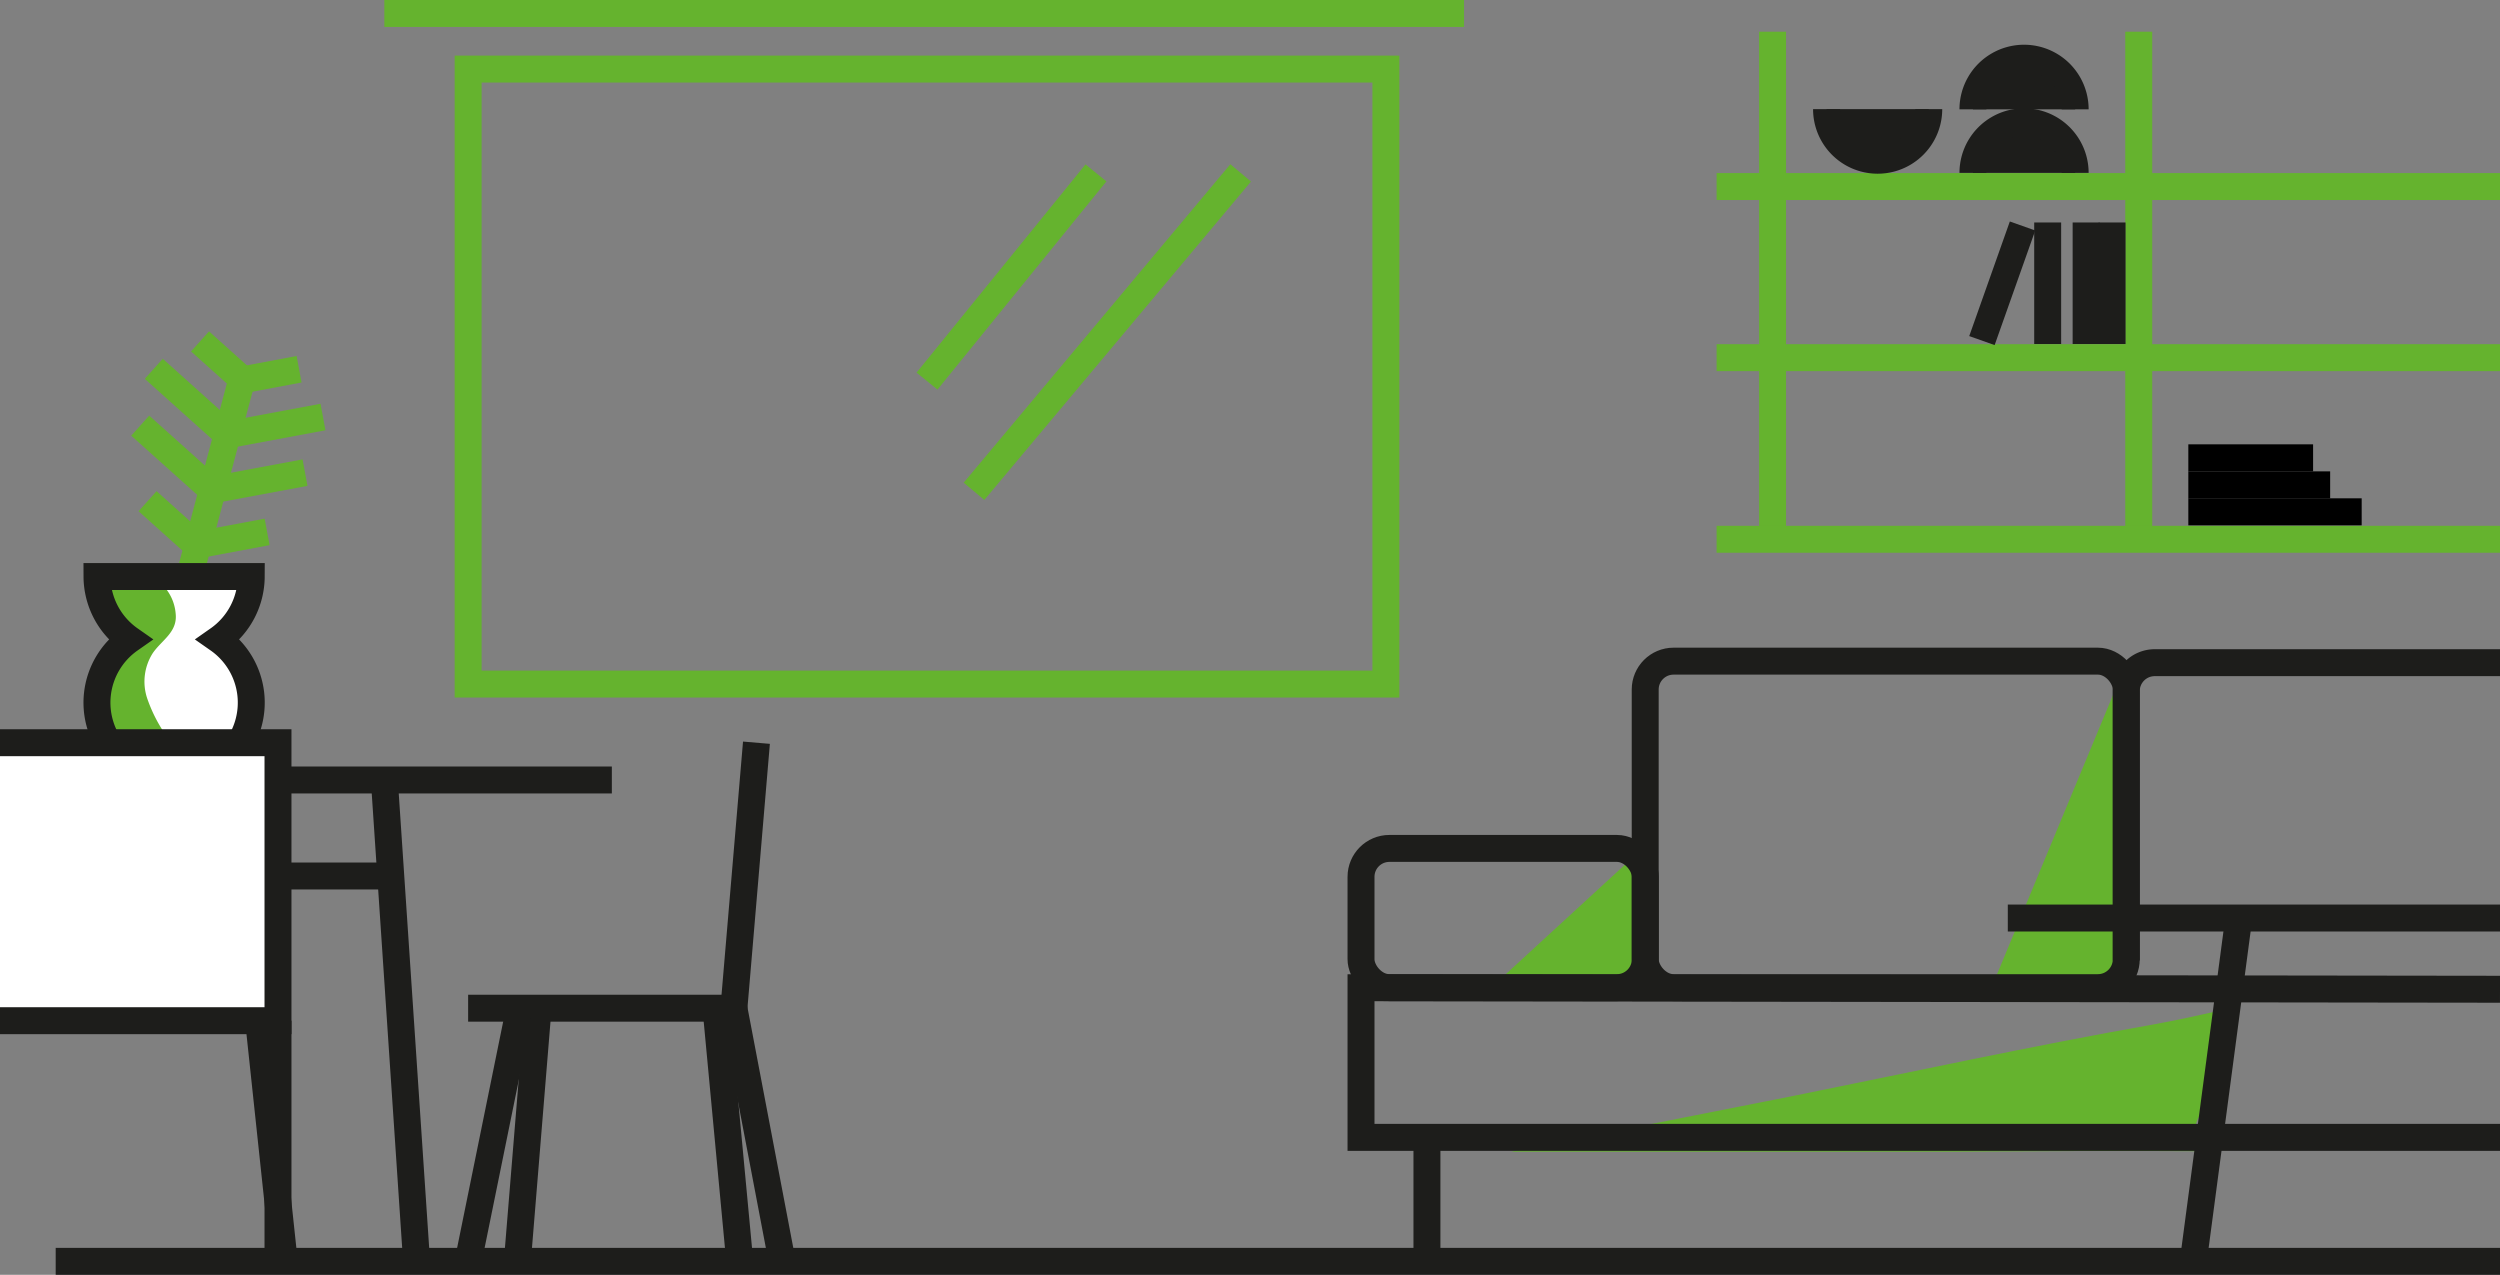 <svg xmlns="http://www.w3.org/2000/svg" viewBox="0 0 278.34 141.93"><rect x="0" y="0" width="278.34" height="141.93" fill="#808080" stroke="none"/><g id="Layer_2" data-name="Layer 2"><g id="Layer_1-2" data-name="Layer 1"><rect x="52.12" y="7.69" width="102.18" height="68.47" fill="none" stroke="#65b32e" stroke-miterlimit="10" stroke-width="3"/><line x1="163" y1="1.5" x2="42.79" y2="1.5" fill="none" stroke="#65b32e" stroke-miterlimit="10" stroke-width="3"/><path d="M182.67,109s-.09-3,0-3.82c.06-.36.26-.64.34-1a6.78,6.78,0,0,0,0-1.56,46.65,46.65,0,0,0-.52-6.47,3.26,3.26,0,0,0-.43-.93L167.06,109Z" fill="#65b32e"/><path d="M236.34,109s-.08-7.26,0-9.14c.05-.86.24-1.52.31-2.32.09-1.12,0-2.58,0-3.73,0-5.18-.2-10.35-.48-15.47a15,15,0,0,0-.39-2.23L222.12,109Z" fill="#65b32e"/><path d="M244.59,128.17c-.12-1.06-.42-2.61.11-3.6s1.57-1.09,2.17-1.87c.78-1,1.69-10.49.63-10.26-2.62.59-5.24,1.17-7.87,1.64-13.47,2.38-26.87,5.3-40.29,8l-31.09,6.14H218C226.88,128.17,235.74,128.1,244.59,128.17Z" fill="#65b32e"/><line x1="278.34" y1="140.43" x2="6.2" y2="140.43" fill="none" stroke="#1d1d1b" stroke-miterlimit="10" stroke-width="3"/><line x1="6.85" y1="86.84" x2="68.12" y2="86.84" fill="#fff" stroke="#1d1d1b" stroke-miterlimit="10" stroke-width="3"/><line x1="6.85" y1="97.53" x2="43.39" y2="97.53" fill="#fff" stroke="#1d1d1b" stroke-miterlimit="10" stroke-width="3"/><line x1="46.38" y1="140.43" x2="42.79" y2="86.84" fill="#fff" stroke="#1d1d1b" stroke-miterlimit="10" stroke-width="3"/><line x1="59.84" y1="113.07" x2="57.6" y2="140.43" fill="none" stroke="#1d1d1b" stroke-miterlimit="10" stroke-width="3"/><line x1="28.69" y1="112.7" x2="31.6" y2="140" fill="#fff" stroke="#1d1d1b" stroke-miterlimit="10" stroke-width="3"/><line x1="79.79" y1="113.07" x2="82.36" y2="140.43" fill="none" stroke="#1d1d1b" stroke-miterlimit="10" stroke-width="3"/><polyline points="278.34 110.14 151.53 109.97 151.53 126.63 278.34 126.63" fill="none" stroke="#1d1d1b" stroke-miterlimit="10" stroke-width="3"/><rect x="183.17" y="73.61" width="53.56" height="36.35" rx="3.16" fill="none" stroke="#1d1d1b" stroke-miterlimit="10" stroke-width="3"/><path d="M278.34,73.78H239.89a3.17,3.17,0,0,0-3.16,3.16v30" fill="none" stroke="#1d1d1b" stroke-miterlimit="10" stroke-width="3"/><line x1="158.87" y1="126.63" x2="158.87" y2="140.43" fill="#fff" stroke="#1d1d1b" stroke-miterlimit="10" stroke-width="3"/><rect x="151.53" y="94.46" width="31.65" height="15.5" rx="3.16" fill="none" stroke="#1d1d1b" stroke-miterlimit="10" stroke-width="3"/><line x1="278.34" y1="102.21" x2="223.54" y2="102.21" fill="none" stroke="#1d1d1b" stroke-miterlimit="10" stroke-width="3"/><line x1="249.26" y1="102.21" x2="244.19" y2="140.43" fill="none" stroke="#1d1d1b" stroke-miterlimit="10" stroke-width="3"/><line x1="30.95" y1="113.64" x2="30.95" y2="140.43" fill="#fff" stroke="#1d1d1b" stroke-miterlimit="10" stroke-width="3"/><line x1="191.12" y1="20.77" x2="278.34" y2="20.77" fill="none" stroke="#65b32e" stroke-miterlimit="10" stroke-width="3"/><line x1="191.12" y1="39.82" x2="278.34" y2="39.82" fill="none" stroke="#65b32e" stroke-miterlimit="10" stroke-width="3"/><line x1="197.35" y1="3.53" x2="197.35" y2="60.04" fill="none" stroke="#65b32e" stroke-miterlimit="10" stroke-width="3"/><line x1="238.12" y1="60.04" x2="238.12" y2="3.53" fill="none" stroke="#65b32e" stroke-miterlimit="10" stroke-width="3"/><line x1="235.15" y1="24.77" x2="235.15" y2="38.3" fill="none" stroke="#1d1d1b" stroke-miterlimit="10" stroke-width="3"/><line x1="232.26" y1="24.77" x2="232.26" y2="38.3" fill="none" stroke="#1d1d1b" stroke-miterlimit="10" stroke-width="3"/><line x1="227.98" y1="24.77" x2="227.98" y2="38.3" fill="none" stroke="#1d1d1b" stroke-miterlimit="10" stroke-width="3"/><line x1="225.18" y1="25.16" x2="220.66" y2="37.92" fill="none" stroke="#1d1d1b" stroke-miterlimit="10" stroke-width="3"/><path d="M214.74,12.15a5.69,5.69,0,1,1-11.38,0" fill="#1d1d1b" stroke="#1d1d1b" stroke-miterlimit="10" stroke-width="3"/><path d="M219.66,19.25a5.69,5.69,0,0,1,11.38,0" fill="#1d1d1b" stroke="#1d1d1b" stroke-miterlimit="10" stroke-width="3"/><path d="M219.66,12.17a5.69,5.69,0,1,1,11.38,0" fill="#1d1d1b" stroke="#1d1d1b" stroke-miterlimit="10" stroke-width="3"/><line x1="191.12" y1="60.04" x2="278.34" y2="60.04" fill="none" stroke="#65b32e" stroke-miterlimit="10" stroke-width="3"/><path d="M10.8,64.19a8.59,8.59,0,0,0,3.66,7,8.59,8.59,0,1,0,9.85,0,8.59,8.59,0,0,0,3.66-7Z" fill="#fff"/><path d="M17,72.73a5.89,5.89,0,0,0-.62,5,16.61,16.61,0,0,0,2.44,4.61l-7.24.06a9.45,9.45,0,0,1,2.79-11.27c-.73-1-1.83-1.7-2.61-2.68-3.07-3.85,3.48-5.31,6-3.64a5.15,5.15,0,0,1,1.8,3.53C19.77,70.4,18,71.26,17,72.73Z" fill="#65b32e"/><line x1="21.1" y1="64.15" x2="26.94" y2="42.2" fill="none" stroke="#65b32e" stroke-miterlimit="10" stroke-width="3"/><line x1="22.42" y1="61.18" x2="16.43" y2="55.8" fill="none" stroke="#65b32e" stroke-miterlimit="10" stroke-width="3"/><line x1="23.93" y1="54.85" x2="15.61" y2="47.39" fill="none" stroke="#65b32e" stroke-miterlimit="10" stroke-width="3"/><line x1="25.44" y1="48.53" x2="17.12" y2="41.06" fill="none" stroke="#65b32e" stroke-miterlimit="10" stroke-width="3"/><line x1="26.94" y1="42.2" x2="22.27" y2="38.01" fill="none" stroke="#65b32e" stroke-miterlimit="10" stroke-width="3"/><line x1="20.97" y1="60.86" x2="29.74" y2="59.22" fill="none" stroke="#65b32e" stroke-miterlimit="10" stroke-width="3"/><line x1="22.97" y1="54.67" x2="33.96" y2="52.62" fill="none" stroke="#65b32e" stroke-miterlimit="10" stroke-width="3"/><line x1="24.97" y1="48.48" x2="35.96" y2="46.43" fill="none" stroke="#65b32e" stroke-miterlimit="10" stroke-width="3"/><line x1="26.97" y1="42.3" x2="33.3" y2="41.11" fill="none" stroke="#65b32e" stroke-miterlimit="10" stroke-width="3"/><path d="M10.8,64.19a8.59,8.59,0,0,0,3.66,7,8.59,8.59,0,1,0,9.85,0,8.59,8.59,0,0,0,3.66-7Z" fill="none" stroke="#1d1d1b" stroke-miterlimit="10" stroke-width="3"/><polyline points="0 113.64 30.95 113.64 30.95 82.69 0 82.69" fill="#fff" stroke="#1d1d1b" stroke-miterlimit="10" stroke-width="3"/><line x1="84.22" y1="82.69" x2="81.71" y2="112.25" fill="#fff" stroke="#1d1d1b" stroke-miterlimit="10" stroke-width="3"/><polyline points="87.08 140.43 81.71 112.25 52.12 112.25" fill="none" stroke="#1d1d1b" stroke-miterlimit="10" stroke-width="3"/><line x1="57.69" y1="113.07" x2="52.12" y2="140.43" fill="none" stroke="#1d1d1b" stroke-miterlimit="10" stroke-width="3"/><rect x="243.64" y="55.48" width="19.3" height="3.01"/><rect x="243.64" y="52.48" width="15.79" height="3.01"/><rect x="243.64" y="49.47" width="13.89" height="3.01"/><line x1="122.02" y1="19.25" x2="103.21" y2="42.43" fill="none" stroke="#65b32e" stroke-miterlimit="10" stroke-width="3"/><line x1="138.13" y1="19.25" x2="108.44" y2="54.7" fill="none" stroke="#65b32e" stroke-miterlimit="10" stroke-width="3"/></g></g></svg>